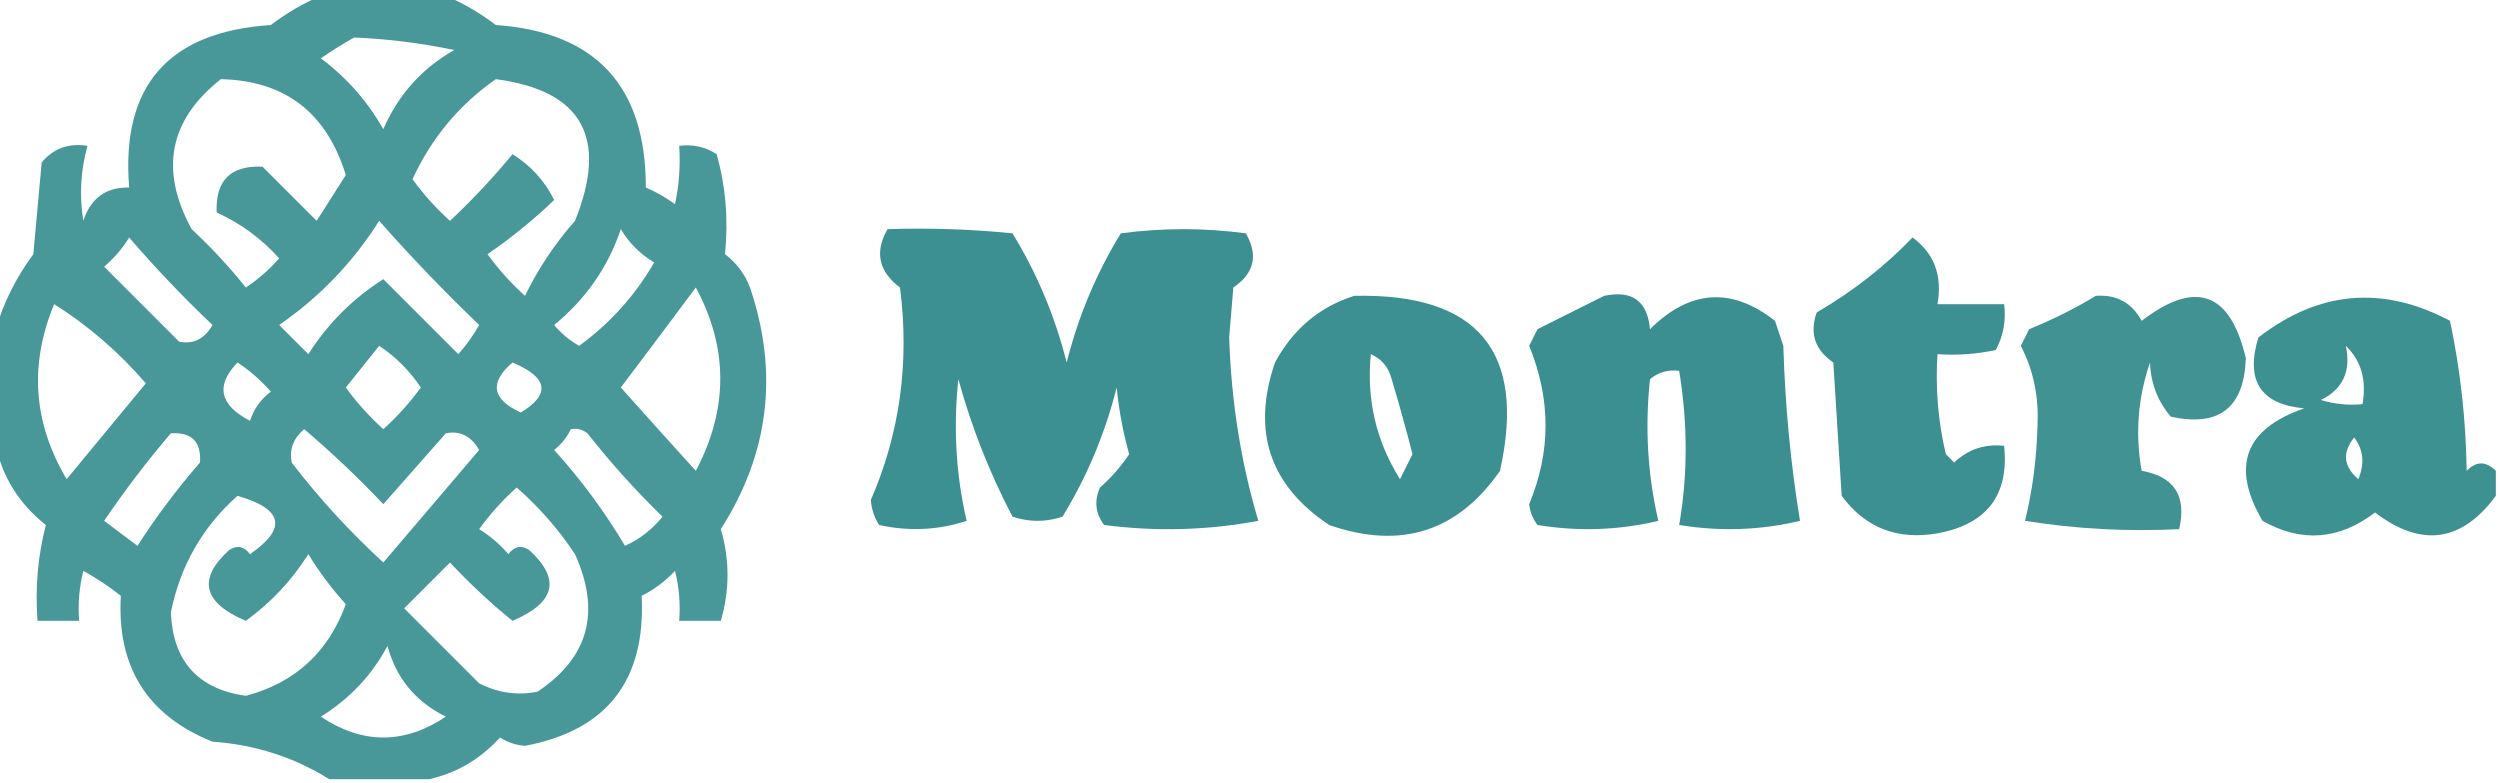 <?xml version="1.0" encoding="UTF-8"?>
<!DOCTYPE svg PUBLIC "-//W3C//DTD SVG 1.1//EN" "http://www.w3.org/Graphics/SVG/1.1/DTD/svg11.dtd">
<svg xmlns="http://www.w3.org/2000/svg" version="1.1" width="300px" height="94px" style="shape-rendering:geometricPrecision; text-rendering:geometricPrecision; image-rendering:optimizeQuality; fill-rule:evenodd; clip-rule:evenodd" xmlns:xlink="http://www.w3.org/1999/xlink">
<g><path style="opacity:0.866" fill="#2E8889" d="M 38.5,-0.5 C 43.5,-0.5 48.5,-0.5 53.5,-0.5C 55.568,0.375 57.568,1.542 59.5,3C 71.512,3.848 77.512,10.348 77.5,22.5C 78.748,23.04 79.915,23.707 81,24.5C 81.497,22.19 81.663,19.857 81.5,17.5C 83.144,17.287 84.644,17.62 86,18.5C 87.087,22.386 87.42,26.386 87,30.5C 88.385,31.55 89.385,32.884 90,34.5C 93.466,44.733 92.3,54.4 86.5,63.5C 87.572,67.153 87.572,70.82 86.5,74.5C 84.833,74.5 83.167,74.5 81.5,74.5C 81.662,72.473 81.496,70.473 81,68.5C 79.846,69.743 78.512,70.743 77,71.5C 77.508,81.647 72.841,87.647 63,89.5C 61.893,89.415 60.893,89.081 60,88.5C 57.638,91.093 54.805,92.76 51.5,93.5C 47.5,93.5 43.5,93.5 39.5,93.5C 35.305,90.869 30.638,89.369 25.5,89C 17.676,85.866 14.01,80.032 14.5,71.5C 13.086,70.376 11.586,69.376 10,68.5C 9.505,70.473 9.338,72.473 9.5,74.5C 7.833,74.5 6.167,74.5 4.5,74.5C 4.207,70.563 4.54,66.73 5.5,63C 2.334,60.486 0.334,57.319 -0.5,53.5C -0.5,48.833 -0.5,44.167 -0.5,39.5C 0.421,36.324 1.921,33.324 4,30.5C 4.333,26.833 4.667,23.167 5,19.5C 6.401,17.808 8.234,17.141 10.5,17.5C 9.671,20.469 9.505,23.469 10,26.5C 10.875,23.785 12.708,22.452 15.5,22.5C 14.507,10.32 20.174,3.82 32.5,3C 34.432,1.542 36.432,0.375 38.5,-0.5 Z M 42.5,4.5 C 46.534,4.672 50.534,5.172 54.5,6C 50.612,8.222 47.779,11.388 46,15.5C 44.068,12.116 41.568,9.282 38.5,7C 39.858,6.066 41.192,5.232 42.5,4.5 Z M 26.5,9.5 C 34.182,9.667 39.182,13.501 41.5,21C 40.349,22.823 39.182,24.656 38,26.5C 35.833,24.333 33.667,22.167 31.5,20C 27.667,19.833 25.833,21.667 26,25.5C 28.862,26.796 31.362,28.629 33.5,31C 32.315,32.353 30.981,33.52 29.5,34.5C 27.517,32.016 25.35,29.683 23,27.5C 19.119,20.405 20.286,14.405 26.5,9.5 Z M 59.5,9.5 C 69.855,10.86 73.022,16.527 69,26.5C 66.577,29.249 64.577,32.249 63,35.5C 61.315,33.983 59.815,32.316 58.5,30.5C 61.308,28.584 63.975,26.418 66.5,24C 65.359,21.692 63.692,19.859 61.5,18.5C 59.183,21.317 56.683,23.984 54,26.5C 52.315,24.983 50.815,23.316 49.5,21.5C 51.786,16.554 55.12,12.554 59.5,9.5 Z M 45.5,26.5 C 49.269,30.771 53.269,34.938 57.5,39C 56.789,40.255 55.956,41.421 55,42.5C 51.978,39.478 48.978,36.478 46,33.5C 42.346,35.821 39.346,38.821 37,42.5C 35.833,41.333 34.667,40.167 33.5,39C 38.377,35.624 42.377,31.457 45.5,26.5 Z M 74.5,27.5 C 75.451,29.118 76.784,30.451 78.5,31.5C 76.212,35.456 73.212,38.789 69.5,41.5C 68.354,40.855 67.354,40.022 66.5,39C 70.296,35.893 72.963,32.06 74.5,27.5 Z M 15.5,28.5 C 18.552,32.058 21.886,35.558 25.5,39C 24.534,40.678 23.201,41.345 21.5,41C 18.5,38 15.5,35 12.5,32C 13.71,30.961 14.71,29.794 15.5,28.5 Z M 83.5,34.5 C 87.409,41.751 87.409,49.084 83.5,56.5C 80.51,53.208 77.51,49.874 74.5,46.5C 77.549,42.463 80.549,38.463 83.5,34.5 Z M 6.5,36.5 C 10.57,39.06 14.236,42.227 17.5,46C 14.333,49.833 11.167,53.667 8,57.5C 3.986,50.749 3.486,43.749 6.5,36.5 Z M 45.5,41.5 C 47.479,42.812 49.145,44.479 50.5,46.5C 49.185,48.316 47.685,49.983 46,51.5C 44.315,49.983 42.815,48.316 41.5,46.5C 42.857,44.814 44.19,43.148 45.5,41.5 Z M 28.5,43.5 C 29.962,44.458 31.295,45.624 32.5,47C 31.299,47.903 30.465,49.069 30,50.5C 26.341,48.594 25.841,46.26 28.5,43.5 Z M 61.5,43.5 C 65.771,45.303 66.105,47.303 62.5,49.5C 59.025,47.916 58.692,45.916 61.5,43.5 Z M 12.5,62.5 C 14.951,58.877 17.617,55.377 20.5,52C 23,51.833 24.167,53 24,55.5C 21.257,58.654 18.757,61.988 16.5,65.5C 15.148,64.476 13.815,63.476 12.5,62.5 Z M 36.5,51.5 C 39.797,54.296 42.964,57.296 46,60.5C 48.529,57.641 51.029,54.808 53.5,52C 55.201,51.655 56.534,52.322 57.5,54C 53.667,58.5 49.833,63 46,67.5C 41.965,63.8 38.298,59.8 35,55.5C 34.7,53.934 35.2,52.601 36.5,51.5 Z M 68.5,51.5 C 69.239,51.369 69.906,51.536 70.5,52C 73.266,55.522 76.266,58.855 79.5,62C 78.271,63.529 76.771,64.696 75,65.5C 72.552,61.385 69.719,57.552 66.5,54C 67.38,53.292 68.047,52.458 68.5,51.5 Z M 57.5,63.5 C 58.793,61.704 60.293,60.038 62,58.5C 64.706,60.871 67.039,63.537 69,66.5C 72.13,73.427 70.63,78.927 64.5,83C 62.087,83.484 59.754,83.15 57.5,82C 54.446,78.946 51.446,75.946 48.5,73C 50.333,71.167 52.167,69.333 54,67.5C 56.349,70.017 58.849,72.35 61.5,74.5C 66.657,72.315 67.323,69.482 63.5,66C 62.551,65.383 61.718,65.549 61,66.5C 59.961,65.29 58.794,64.29 57.5,63.5 Z M 28.5,59.5 C 33.984,61.076 34.484,63.409 30,66.5C 29.282,65.549 28.449,65.383 27.5,66C 23.677,69.482 24.343,72.315 29.5,74.5C 32.522,72.312 35.022,69.645 37,66.5C 38.308,68.641 39.808,70.641 41.5,72.5C 39.401,78.267 35.401,81.934 29.5,83.5C 23.752,82.684 20.752,79.351 20.5,73.5C 21.632,67.897 24.298,63.231 28.5,59.5 Z M 46.5,77.5 C 47.524,81.362 49.857,84.195 53.5,86C 48.5,89.333 43.5,89.333 38.5,86C 41.976,83.844 44.642,81.01 46.5,77.5 Z"/></g>
<g><path style="opacity:0.928" fill="#2E8889" d="M 106.5,27.5 C 111.511,27.334 116.511,27.501 121.5,28C 124.434,32.79 126.601,37.957 128,43.5C 129.399,37.957 131.566,32.79 134.5,28C 139.5,27.333 144.5,27.333 149.5,28C 151.019,30.621 150.519,32.788 148,34.5C 147.833,36.5 147.667,38.5 147.5,40.5C 147.756,48.229 148.922,55.563 151,62.5C 144.916,63.642 138.749,63.809 132.5,63C 131.446,61.612 131.28,60.112 132,58.5C 133.353,57.315 134.52,55.981 135.5,54.5C 134.77,51.891 134.27,49.224 134,46.5C 132.601,52.043 130.434,57.21 127.5,62C 125.5,62.667 123.5,62.667 121.5,62C 118.75,56.754 116.584,51.254 115,45.5C 114.385,51.358 114.718,57.025 116,62.5C 112.591,63.622 109.091,63.789 105.5,63C 104.919,62.107 104.585,61.107 104.5,60C 107.987,51.987 109.154,43.487 108,34.5C 105.434,32.573 104.934,30.24 106.5,27.5 Z"/></g>
<g><path style="opacity:0.927" fill="#2E8889" d="M 229.5,28.5 C 232.099,30.386 233.099,33.052 232.5,36.5C 235.167,36.5 237.833,36.5 240.5,36.5C 240.739,38.467 240.406,40.3 239.5,42C 237.19,42.497 234.857,42.663 232.5,42.5C 232.234,46.571 232.567,50.571 233.5,54.5C 233.833,54.833 234.167,55.167 234.5,55.5C 236.173,53.914 238.173,53.247 240.5,53.5C 241.106,59.404 238.439,62.904 232.5,64C 227.673,64.839 223.84,63.339 221,59.5C 220.667,54.167 220.333,48.833 220,43.5C 217.793,42.003 217.126,40.003 218,37.5C 222.355,34.956 226.189,31.956 229.5,28.5 Z"/></g>
<g><path style="opacity:0.932" fill="#2E8889" d="M 162.5,35.5 C 177.351,35.174 183.184,42.174 180,56.5C 174.913,63.819 168.08,65.986 159.5,63C 152.346,58.233 150.179,51.733 153,43.5C 155.161,39.495 158.328,36.829 162.5,35.5 Z M 164.5,42.5 C 165.79,43.058 166.623,44.058 167,45.5C 167.897,48.49 168.731,51.49 169.5,54.5C 169,55.5 168.5,56.5 168,57.5C 165.134,52.937 163.967,47.937 164.5,42.5 Z"/></g>
<g><path style="opacity:0.93" fill="#2E8889" d="M 192.5,35.5 C 195.86,34.79 197.693,36.124 198,39.5C 202.797,34.749 207.797,34.416 213,38.5C 213.333,39.5 213.667,40.5 214,41.5C 214.216,48.698 214.882,55.698 216,62.5C 211.252,63.635 206.419,63.801 201.5,63C 202.54,56.988 202.54,50.821 201.5,44.5C 200.178,44.33 199.011,44.663 198,45.5C 197.379,51.306 197.712,56.973 199,62.5C 194.252,63.635 189.419,63.801 184.5,63C 183.941,62.275 183.608,61.442 183.5,60.5C 186.121,54.23 186.121,47.896 183.5,41.5C 183.833,40.833 184.167,40.167 184.5,39.5C 187.259,38.121 189.925,36.787 192.5,35.5 Z"/></g>
<g><path style="opacity:0.913" fill="#2E8889" d="M 251.5,35.5 C 253.981,35.323 255.814,36.323 257,38.5C 263.479,33.53 267.645,35.03 269.5,43C 269.288,48.938 266.288,51.271 260.5,50C 258.926,48.174 258.093,46.008 258,43.5C 256.543,47.741 256.209,52.075 257,56.5C 260.922,57.184 262.422,59.517 261.5,63.5C 255.242,63.81 249.076,63.476 243,62.5C 243.903,58.868 244.403,55.035 244.5,51C 244.669,47.587 244.003,44.421 242.5,41.5C 242.833,40.833 243.167,40.167 243.5,39.5C 246.358,38.339 249.025,37.006 251.5,35.5 Z"/></g>
<g><path style="opacity:0.923" fill="#2E8889" d="M 299.5,56.5 C 299.5,57.5 299.5,58.5 299.5,59.5C 295.399,65.063 290.566,65.73 285,61.5C 280.672,64.804 276.172,65.137 271.5,62.5C 267.694,55.98 269.361,51.48 276.5,49C 271.269,48.528 269.436,45.695 271,40.5C 278.262,34.883 285.929,34.217 294,38.5C 295.245,44.39 295.912,50.39 296,56.5C 297.145,55.316 298.312,55.316 299.5,56.5 Z M 281.5,41.5 C 283.344,43.279 284.01,45.612 283.5,48.5C 281.801,48.66 280.134,48.493 278.5,48C 281.145,46.714 282.145,44.547 281.5,41.5 Z M 282.5,52.5 C 283.613,53.946 283.78,55.613 283,57.5C 281.212,55.977 281.045,54.31 282.5,52.5 Z"/></g>
</svg>
